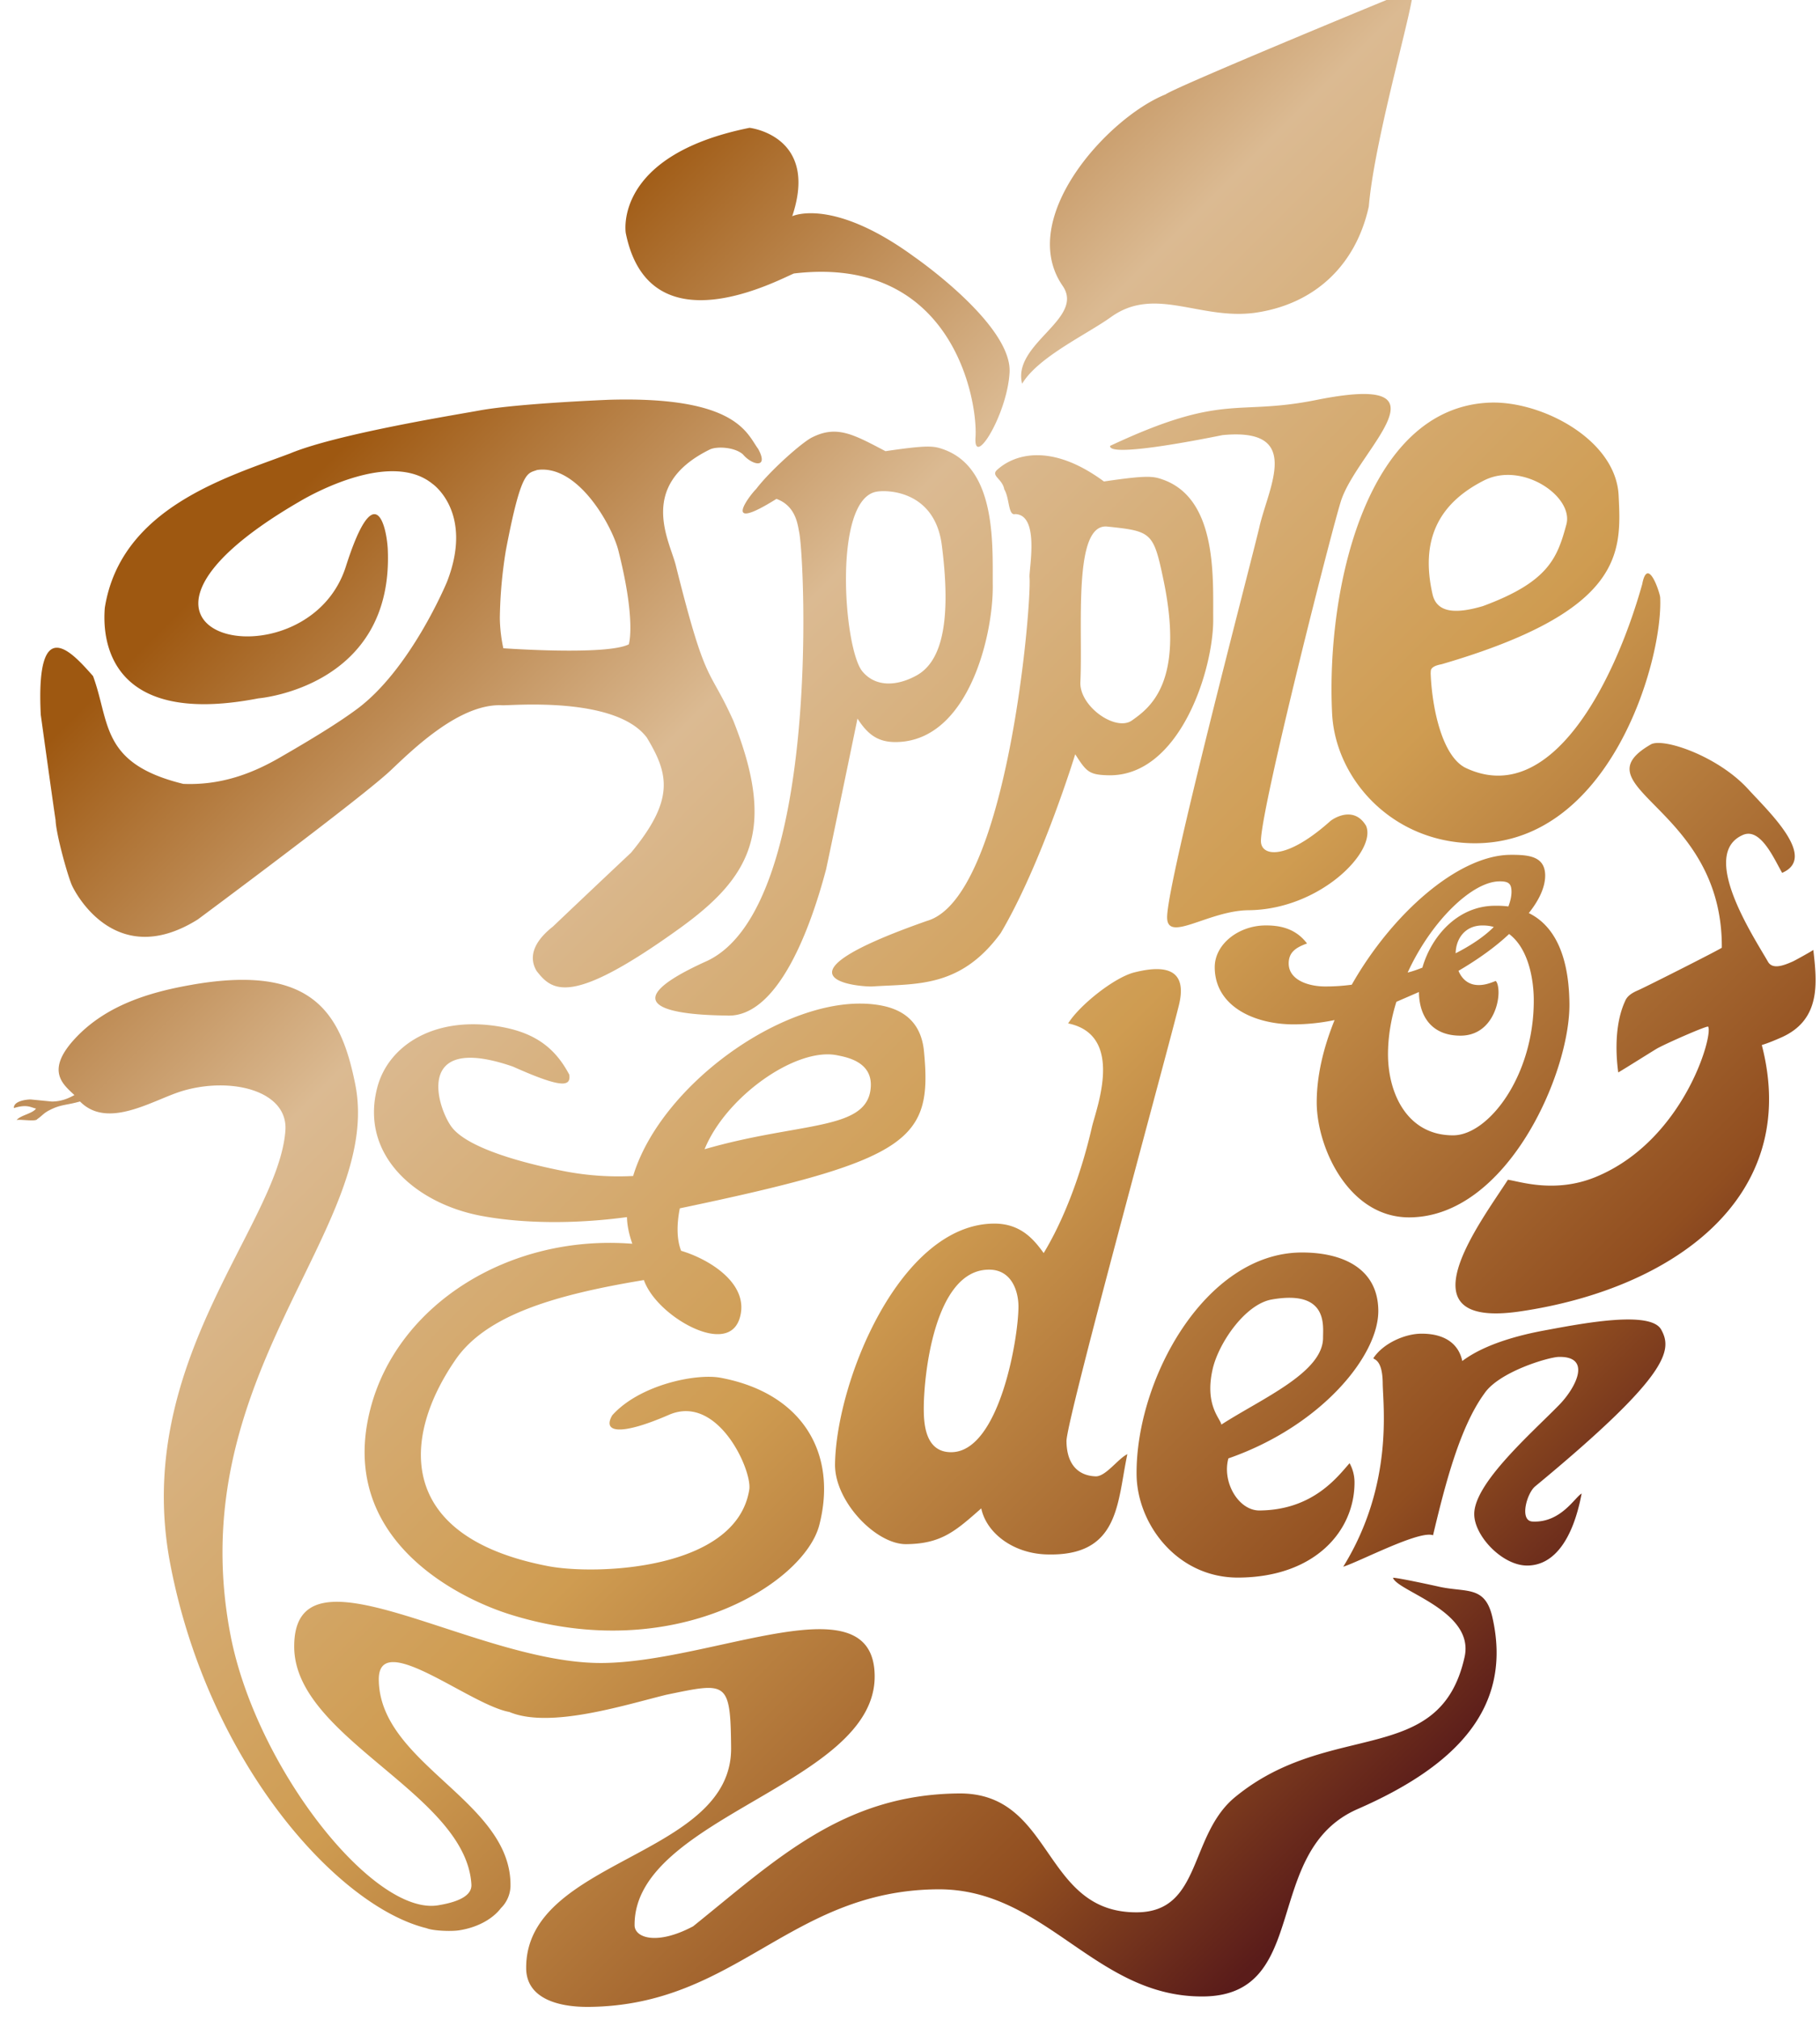 <svg xmlns="http://www.w3.org/2000/svg" width="55" height="61" fill="none"><path fill="url(#a)" d="M21.377 29.017c-3.705 1.667.253 1.642.595 1.654 1.424.062 2.423-2.268 2.992-4.415.18-.832.949-4.554.949-4.554.33.512.653.733 1.238.707 2.129-.093 2.863-3.236 2.85-4.719-.012-1.172.136-3.535-1.482-4.116-.295-.106-.462-.14-1.76.052-.967-.506-1.467-.795-2.223-.414-.311.157-1.269 1.008-1.684 1.555-.229.228-1.059 1.347.612.3.59.212.642.789.686 1 .174.83.663 11.314-2.773 12.95Zm4.684-8.74c-.566-.68-.898-5.193.426-5.427.364-.065 1.768-.01 1.975 1.62.326 2.55-.1 3.568-.772 3.934-.547.3-1.208.377-1.629-.127Zm12.001-4.376c.28-1.208 1.316-2.996-1.12-2.76-.827.168-3.446.674-3.395.325 3.461-1.623 3.786-.895 6.229-1.386 4.24-.849 1.281 1.479.757 3.022-.249.74-2.438 9.338-2.428 10.302.003.462.754.59 2.087-.598.11-.097.725-.48 1.09.134.33.763-1.39 2.532-3.556 2.55-1.204.012-2.451.992-2.456.22-.012-1.06 2.57-10.844 2.792-11.809Zm10.852-.94c-.082-1.691-2.337-2.862-3.896-2.801-3.757.147-4.946 5.689-4.762 9.39.097 1.944 1.76 3.835 4.168 3.915 4.215.135 5.84-5.526 5.746-7.423-.008-.137-.377-1.272-.543-.398-.839 2.987-2.762 6.75-5.323 5.553-.72-.338-1.032-1.813-1.07-2.87.015-.052-.059-.195.33-.266 5.535-1.615 5.436-3.382 5.35-5.1Zm-5.623 2.988c-.368-1.615.156-2.73 1.554-3.438 1.156-.586 2.72.484 2.49 1.33-.276 1.022-.548 1.735-2.522 2.464-.763.224-1.385.237-1.522-.356Zm-4.163 12.988a6.184 6.184 0 0 0 1.203-.13c-.344.847-.545 1.706-.54 2.515.015 1.366.982 3.462 2.815 3.444 2.935-.026 4.839-4.346 4.822-6.447-.016-1.727-.623-2.447-1.228-2.743.32-.402.496-.79.495-1.14-.007-.578-.496-.623-1.057-.619-1.578.015-3.575 1.784-4.788 3.922a5.84 5.84 0 0 1-.78.053c-.503.006-1.12-.182-1.126-.689-.002-.338.207-.485.554-.609-.353-.468-.843-.549-1.263-.545-.81.007-1.532.57-1.526 1.27.008 1.184 1.217 1.728 2.42 1.718Zm3.752-.977c.006.737.39 1.326 1.27 1.318.84-.009 1.139-.832 1.135-1.316-.002-.145-.03-.29-.086-.336-.182.073-.335.123-.505.124-.32.004-.518-.186-.619-.43.586-.343 1.114-.72 1.53-1.112.619.466.74 1.454.745 1.963.02 2.306-1.361 4.106-2.425 4.117-1.368.011-1.966-1.217-1.98-2.412-.004-.543.09-1.1.253-1.62l.682-.296Zm2.284-2.605c-1.118.01-1.909.924-2.18 1.869-.153.06-.291.11-.445.148.712-1.553 1.947-2.747 2.772-2.754.28-.003.363.069.366.31 0 .158-.04.302-.094.448-.18-.023-.337-.022-.42-.021Zm-.373.595c.126-.001.238.012.35.046-.29.292-.693.56-1.152.794.01-.447.286-.835.802-.84Zm-27.588 4.505c-.392-.738-.95-1.233-2.007-1.433-2.013-.382-3.463.527-3.798 1.834-.527 2.046 1.186 3.49 3.124 3.86 1.233.235 2.811.26 4.424.042.007.276.071.538.162.805-3.725-.294-7.102 1.836-7.916 4.99-1.018 3.95 2.703 5.725 4.2 6.198 4.96 1.565 8.914-.934 9.367-2.694.55-2.135-.48-3.973-2.972-4.445-.755-.145-2.47.217-3.286 1.133-.3.516.234.627 1.715-.016 1.482-.642 2.518 1.682 2.427 2.258-.389 2.442-4.633 2.586-6.068 2.314-4.599-.875-4.457-3.86-2.8-6.25.928-1.333 2.981-1.945 5.683-2.392.26.735 1.257 1.471 1.988 1.61.428.081.799-.03.921-.508.259-1-.926-1.73-1.784-1.986-.144-.366-.127-.844-.039-1.282 6.985-1.461 7.636-2.06 7.378-4.745-.084-.865-.607-1.25-1.288-1.38-2.616-.498-6.63 2.277-7.501 5.148a8.59 8.59 0 0 1-2.023-.134c-1.31-.25-2.915-.694-3.43-1.306-.432-.513-1.255-2.924 1.82-1.864 1.473.658 1.758.613 1.703.243Zm8.077-.588c.327.063 1.076.206 1.035.951-.074 1.35-2.112 1.047-5.023 1.89.647-1.59 2.756-3.075 3.988-2.841Zm4.752 5.087c-2.824.026-4.754 4.726-4.798 7.26-.019 1.126 1.238 2.431 2.152 2.421 1.065-.01 1.492-.398 2.267-1.08.16.752.97 1.359 1.968 1.39 2.225.072 2.134-1.572 2.448-3.028-.282.135-.656.681-.96.67-.567-.022-.875-.406-.88-1.064-.006-.624 2.989-11.52 3.394-13.152.243-.974-.23-1.286-1.349-1.002-.608.156-1.654.992-1.995 1.539 1.71.354.86 2.544.723 3.112-.085.365-.509 2.243-1.462 3.824-.287-.392-.68-.896-1.508-.89Zm-2.116 5.632c-.009-.995.31-4.227 1.961-4.241.694-.008.896.648.9 1.098.007.94-.572 4.402-2.026 4.415-.783.007-.83-.84-.835-1.272Zm13.736-3.005c-.011-1.306-1.128-1.764-2.338-1.754-2.901.027-4.992 3.842-4.967 6.704.015 1.502 1.234 3.132 3.093 3.114 2.313-.019 3.504-1.424 3.493-2.893a1.2 1.2 0 0 0-.149-.562c-.364.41-1.104 1.414-2.72 1.428-.635.007-1.14-.857-.942-1.573 2.803-.975 4.543-3.105 4.53-4.464Zm-5.01 1.783c.176-.792.98-1.972 1.786-2.117 1.71-.303 1.552.79 1.554 1.146.01 1.058-1.854 1.844-3.074 2.632-.02-.177-.507-.575-.266-1.66Zm9.518 5.917c-.75.01-1.603-.887-1.609-1.547-.01-.938 1.746-2.463 2.57-3.308.498-.51.995-1.465-.012-1.446-.315.006-1.808.45-2.25 1.103-.746 1.02-1.193 2.77-1.553 4.284-.406-.159-2.196.784-2.714.95 1.529-2.474 1.2-4.863 1.193-5.545-.007-.738-.282-.707-.282-.755.313-.467.975-.735 1.437-.738.665-.008 1.13.264 1.25.825.867-.654 2.297-.888 2.637-.952 1.106-.205 3.058-.564 3.373.002.345.621.264 1.371-3.81 4.738-.25.207-.483 1.038-.078 1.06.856.044 1.281-.735 1.485-.846-.264 1.4-.842 2.17-1.637 2.175ZM15.21 19.578s3.115.224 3.792-.118c0 0 .225-.678-.303-2.786-.158-.714-1.204-2.66-2.468-2.48-.292.113-.478-.026-.946 2.441a13.795 13.795 0 0 0-.18 2.021c.005.504.106.922.106.922Zm-9.672 4.096c1.07.044 1.997-.267 2.883-.775 1.305-.75 1.93-1.164 2.341-1.466 1.648-1.202 2.747-3.863 2.747-3.863.818-2.105-.445-2.962-.445-2.962-1.223-.985-3.508.239-4.016.541-7.084 4.112.213 5.7 1.404 1.96.855-2.685 1.217-1.298 1.265-.547.204 4.195-3.907 4.529-3.907 4.529-4.683.91-4.709-1.965-4.642-2.74.484-3.017 3.704-3.942 5.592-4.654 1.44-.602 5.171-1.194 5.748-1.304 1.214-.215 3.917-.32 3.917-.32 3.852-.107 4.148 1.031 4.486 1.483.338.619-.19.49-.457.169-.248-.223-.79-.252-1.003-.15-2.207 1.085-1.215 2.753-1.03 3.495.933 3.732.98 3.01 1.74 4.696 1.314 3.306.531 4.725-1.643 6.286-3.255 2.34-3.825 1.892-4.304 1.269-.368-.627.272-1.16.495-1.338a619.38 619.38 0 0 1 2.363-2.233c1.326-1.604 1.136-2.38.473-3.477-.951-1.257-4.099-.96-4.365-.973-1.278-.065-2.691 1.321-3.37 1.963-.863.82-5.832 4.505-5.832 4.505-2.581 1.614-3.792-1.004-3.792-1.004-.122-.24-.495-1.575-.506-1.996-.058-.36-.448-3.18-.448-3.18-.159-3.17.982-1.841 1.58-1.17.517 1.403.219 2.643 2.726 3.256Zm47.135 1.541c-1.332.575.313 3.061.756 3.832.144.252.51.095.75-.01.05-.022.488-.262.62-.347.107.973.249 2.116-.989 2.651-.17.074-.363.157-.569.22 1.206 4.642-2.742 7.377-7.306 8.045-3.646.535-1.223-2.652-.367-3.976.323.038 1.412.43 2.663-.088 2.646-1.095 3.546-4.265 3.389-4.536-.026-.042-1.353.542-1.568.674-.178.107-.968.605-1.149.709-.057-.412-.142-1.402.208-2.156.062-.158.22-.253.39-.325.266-.117 2.532-1.263 2.532-1.287.028-4.26-4.404-4.834-2.147-6.138.368-.214 2.031.35 2.942 1.349.655.714 2.095 2.068 1.028 2.529-.242-.418-.65-1.375-1.183-1.146Zm-24.674 2.602c-5.008 1.758-1.974 1.997-1.624 1.974 1.328-.087 2.652.05 3.867-1.612 1.235-2.086 2.251-5.399 2.251-5.399.337.524.414.618.987.634 2.174.06 3.199-3.213 3.183-4.727-.01-1.193.139-3.604-1.508-4.198-.3-.109-.473-.143-1.794.052-1.58-1.165-2.701-.834-3.231-.348-.195.18.164.265.219.586.163.267.115.803.33.747.748.02.413 1.664.433 1.91.066.86-.683 9.717-3.113 10.38Zm4.65-7.224c.078-1.647-.233-4.802.816-4.69 1.34.141 1.393.168 1.697 1.621.644 3.094-.418 3.853-.953 4.233-.49.351-1.599-.426-1.56-1.164Zm-3.169-7.389c.073-1.087-.677-5.518-5.49-4.944-.51.212-4.368 2.296-5.079-1.22 0 0-.398-2.348 3.741-3.18 0 0 2.105.237 1.289 2.67 0 0 1.213-.587 3.7 1.235 0 0 2.952 2.04 2.868 3.487-.072 1.266-1.095 2.922-1.029 1.952Zm5.74-10.352c.357-.252 7.304-3.116 7.463-3.17.16.105-1.137 4.399-1.318 6.555-.394 1.787-1.65 2.965-3.467 3.213-1.655.209-2.997-.817-4.314.118-.729.527-2.212 1.21-2.696 2.022-.307-1.216 1.919-1.965 1.221-2.963-1.39-2.028 1.35-5.063 3.11-5.775ZM5.825 29.736c3.628-.624 4.477.862 4.908 2.997.874 4.335-5.286 8.766-3.767 16.649.769 3.994 4.326 8.5 6.285 8.158.322-.055 1.02-.194.995-.625-.162-2.752-5.33-4.41-5.355-7.165-.031-3.363 5.426.51 9.318.474 3.366-.03 8.197-2.52 8.223.388.03 3.283-7.284 4.252-7.255 7.536.005.377.677.61 1.77.028 2.517-2.024 4.533-3.982 8.03-4.012 2.886-.028 2.504 3.617 5.39 3.59 1.968-.018 1.551-2.356 2.983-3.501 2.866-2.332 6.166-.858 6.91-4.213.308-1.394-2.029-1.977-2.165-2.39.168-.001 1.34.258 1.34.258.86.206 1.443-.056 1.667.945.626 2.765-1.158 4.508-4.074 5.782-2.918 1.273-1.386 5.632-4.664 5.66-3.279.03-4.759-3.266-8.038-3.236-4.46.04-6.068 3.51-10.527 3.551-1.005.01-1.89-.292-1.898-1.162-.03-3.322 6.224-3.342 6.193-6.663-.019-2.041-.127-1.98-1.965-1.6-1.281.316-3.522 1.03-4.737.518-1.202-.215-3.958-2.522-3.945-.975.023 2.533 3.958 3.645 3.98 6.174a.969.969 0 0 1-.288.724c-.274.359-.759.597-1.274.673-.228.034-.77.018-.977-.066-2.68-.656-6.583-4.976-7.739-10.98-1.175-6.088 3.257-10.235 3.475-13.102.093-1.205-1.629-1.643-3.11-1.203-.875.261-2.25 1.178-3.096.318-.436.122-.576.084-.925.264-.182.092-.23.179-.365.266-.038.088-.49.003-.626.029.134-.15.481-.192.587-.345-.16-.033-.269-.14-.669-.015-.015-.214.384-.26.506-.26l.643.063c.289-.003.491-.093.68-.195-.343-.326-.908-.745.068-1.76.913-.949 2.184-1.35 3.508-1.576Z"/><defs><linearGradient id="a" x1="47.957" x2="9.316" y1="49.699" y2="11.058" gradientUnits="userSpaceOnUse"><stop offset=".006" stop-color="#5A1C1A"/><stop offset=".13" stop-color="#914E20"/><stop offset=".423" stop-color="#CF9C51"/><stop offset=".712" stop-color="#DBBA92"/><stop offset=".886" stop-color="#B07537"/><stop offset=".955" stop-color="#9E5811"/></linearGradient></defs></svg>